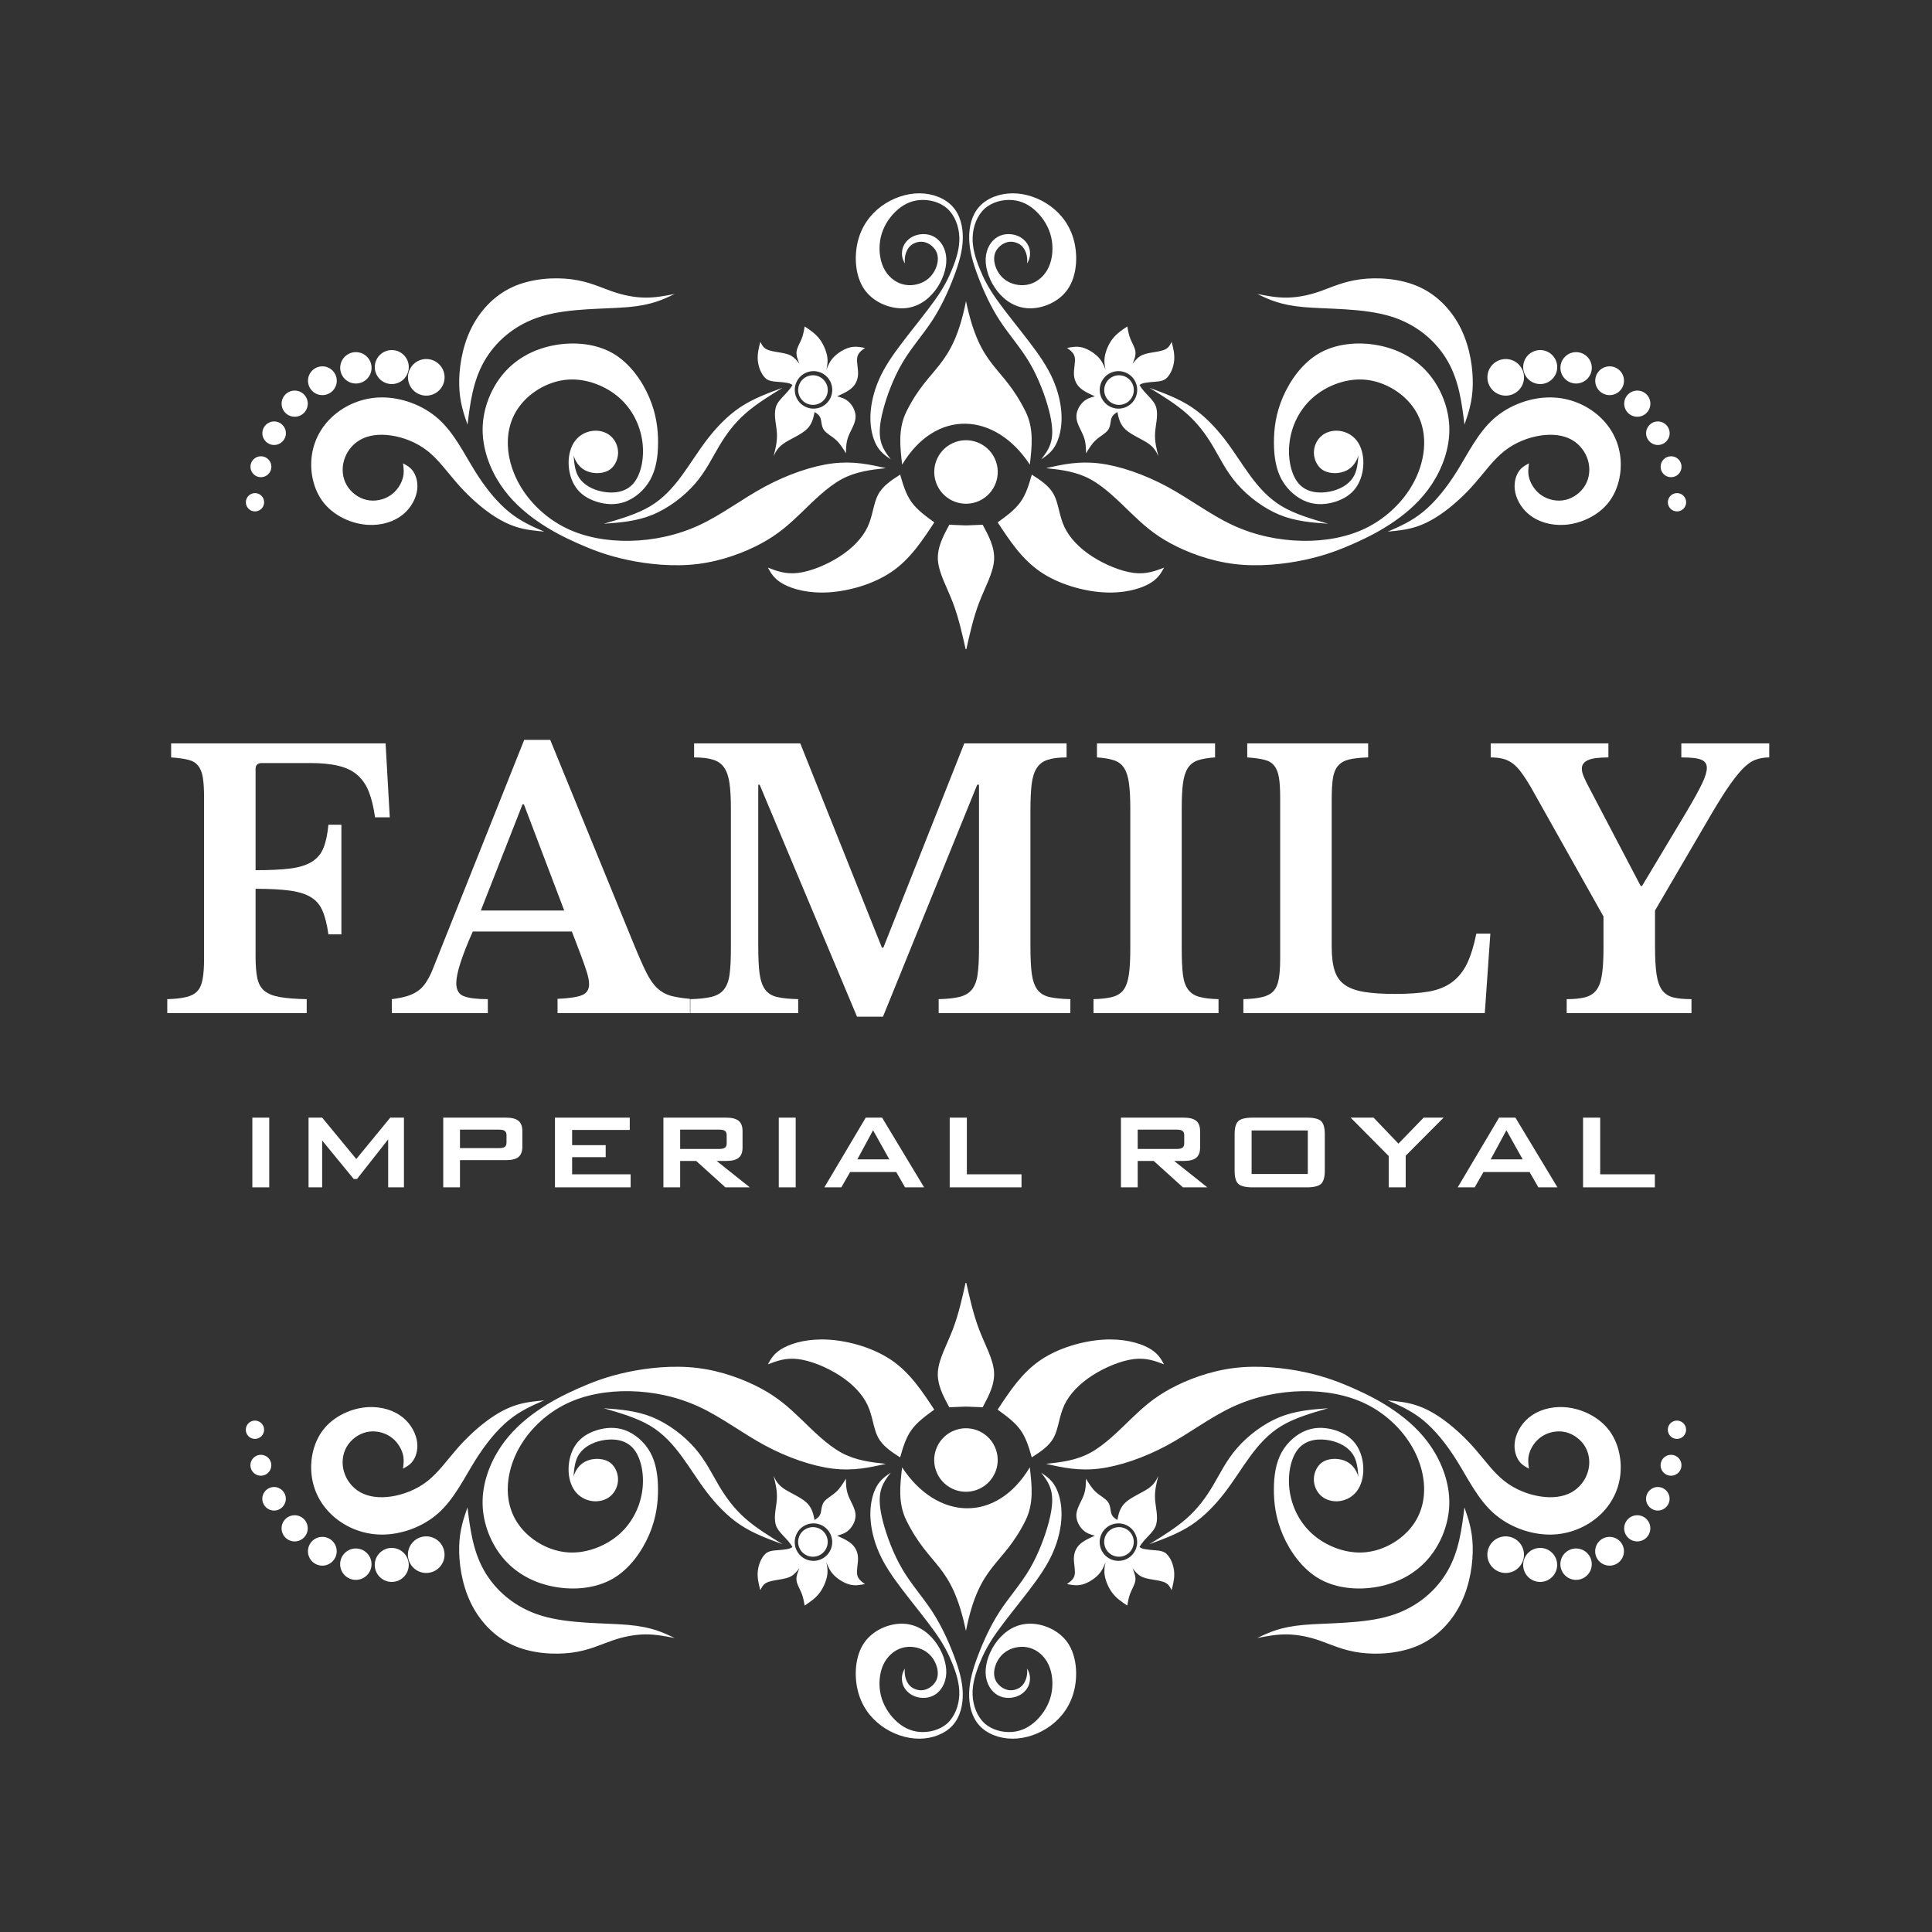 <svg xmlns="http://www.w3.org/2000/svg" xmlns:xlink="http://www.w3.org/1999/xlink" width="500" viewBox="0 0 375 375" height="500" preserveAspectRatio="xMidYMid meet"><rect x="0" y="0" width="375" height="375" fill="#333333" stroke="none"/><defs><g></g><clipPath id="3d175bd63b"><path d="M 47.633 37.5 L 327.383 37.5 L 327.383 126 L 47.633 126 Z M 47.633 37.5 " clip-rule="nonzero"></path></clipPath><clipPath id="405556fea7"><path d="M 47.609 249 L 327.359 249 L 327.359 337.5 L 47.609 337.5 Z M 47.609 249 " clip-rule="nonzero"></path></clipPath></defs><g clip-path="url(#3d175bd63b)"><path fill="#ffffff" d="M 221.18 74.715 C 222.094 76.395 223.996 77.508 224.422 79.09 C 224.848 80.672 224.293 82.441 224.199 84.047 C 224.105 85.652 224.469 87.09 224.836 88.531 C 224.441 87.703 224.047 86.871 222.848 86.055 C 221.645 85.234 219.637 84.426 218.508 83.41 C 217.383 82.398 217.133 81.184 216.883 79.969 C 216.414 80.273 215.941 80.574 215.73 81.191 C 215.523 81.805 215.578 82.73 215.086 83.438 C 214.598 84.148 213.559 84.641 212.754 85.367 C 211.949 86.086 211.375 87.039 210.801 87.988 C 210.785 86.922 210.766 85.859 210.332 84.711 C 209.895 83.562 209.043 82.332 208.938 81.129 C 208.828 79.926 209.473 78.754 210.191 78.059 C 210.91 77.363 211.711 77.145 212.508 76.922 C 211.418 76.43 210.328 75.941 209.59 75.234 C 208.852 74.531 208.469 73.617 208.449 72.535 C 208.426 71.453 208.77 70.207 208.605 69.348 C 208.441 68.488 207.773 68.012 207.105 67.535 C 208.062 67.348 209.023 67.164 210.105 67.453 C 211.191 67.746 212.402 68.512 213.168 69.312 C 213.938 70.113 214.27 70.949 214.598 71.789 C 214.43 70.984 214.258 70.184 214.453 69.121 C 214.641 68.059 215.195 66.734 215.98 65.73 C 216.766 64.727 217.789 64.043 218.809 63.363 C 218.957 64.195 219.102 65.031 219.438 65.844 C 219.77 66.656 220.289 67.445 220.383 68.238 C 220.48 69.027 220.156 69.82 219.832 70.613 C 220.301 70.023 220.77 69.434 221.418 69.062 C 222.066 68.691 222.891 68.539 223.785 68.395 C 224.684 68.246 225.645 68.105 226.262 67.766 C 226.879 67.43 227.148 66.887 227.414 66.352 C 227.719 67.527 228.023 68.699 227.906 69.969 C 227.793 71.234 227.258 72.598 226.449 73.383 C 225.637 74.176 224.18 74.051 223.258 74.176 C 222.332 74.301 221.801 74.297 221.18 74.715 Z M 216.258 78.426 C 217.758 78.945 219.395 78.156 219.914 76.656 C 220.438 75.16 219.645 73.52 218.145 73 C 216.645 72.48 215.008 73.273 214.488 74.77 C 213.969 76.27 214.762 77.906 216.258 78.426 Z M 158.742 78.426 C 157.242 78.945 155.605 78.156 155.086 76.656 C 154.562 75.16 155.355 73.52 156.855 73 C 158.352 72.48 159.988 73.273 160.512 74.77 C 161.031 76.27 160.238 77.906 158.742 78.426 Z M 269.371 103.188 C 271.664 102.195 273.957 101.203 276.23 99.34 C 278.504 97.48 280.754 94.75 282.844 91.387 C 284.93 88.027 286.848 84.035 289.902 81.309 C 292.953 78.582 297.137 77.121 300.902 77.137 C 304.668 77.152 308.02 78.648 310.398 80.793 C 312.777 82.938 314.188 85.73 314.516 88.773 C 314.848 91.812 314.102 95.098 312.254 97.48 C 310.41 99.859 307.465 101.332 304.68 101.758 C 301.895 102.188 299.27 101.566 297.414 100.328 C 295.555 99.09 294.465 97.234 294.113 95.598 C 293.766 93.957 294.148 92.539 294.711 91.633 C 295.277 90.727 296.023 90.332 296.77 89.938 C 296.645 90.887 296.516 91.836 296.855 92.949 C 297.199 94.066 298.012 95.348 299.27 96.18 C 300.527 97.012 302.234 97.395 303.824 97.035 C 305.414 96.68 306.887 95.582 307.707 94.156 C 308.531 92.73 308.699 90.98 308.227 89.355 C 307.75 87.727 306.633 86.223 305.031 85.336 C 303.43 84.453 301.348 84.184 299.023 84.539 C 296.699 84.887 294.125 85.859 292.004 87.535 C 289.879 89.211 288.203 91.59 286.34 93.73 C 284.48 95.871 282.43 97.77 280.477 99.219 C 278.523 100.672 276.668 101.672 274.832 102.262 C 272.996 102.848 271.184 103.02 269.371 103.188 Z M 105.629 103.188 C 103.336 102.195 101.039 101.203 98.77 99.34 C 96.496 97.48 94.242 94.75 92.156 91.387 C 90.07 88.027 88.148 84.035 85.098 81.309 C 82.047 78.582 77.863 77.121 74.098 77.137 C 70.332 77.152 66.98 78.648 64.602 80.793 C 62.223 82.938 60.812 85.73 60.48 88.773 C 60.152 91.812 60.898 95.098 62.746 97.48 C 64.59 99.859 67.535 101.332 70.32 101.758 C 73.105 102.188 75.73 101.566 77.586 100.328 C 79.441 99.09 80.531 97.234 80.883 95.598 C 81.238 93.957 80.852 92.539 80.285 91.633 C 79.723 90.727 78.973 90.332 78.227 89.938 C 78.355 90.887 78.48 91.836 78.141 92.949 C 77.801 94.066 76.988 95.348 75.73 96.18 C 74.473 97.012 72.762 97.395 71.172 97.035 C 69.582 96.68 68.109 95.582 67.289 94.156 C 66.469 92.73 66.297 90.98 66.773 89.355 C 67.246 87.727 68.367 86.223 69.969 85.336 C 71.57 84.453 73.648 84.184 75.977 84.539 C 78.301 84.887 80.871 85.859 82.996 87.535 C 85.117 89.211 86.793 91.59 88.656 93.73 C 90.52 95.871 92.566 97.77 94.52 99.219 C 96.473 100.672 98.332 101.672 100.164 102.262 C 102 102.848 103.812 103.02 105.629 103.188 Z M 284.254 82.414 C 283.734 78.223 283.207 74.027 281.059 70.211 C 278.91 66.395 275.129 62.961 269.797 61.367 C 264.461 59.77 257.566 60.016 253.016 59.605 C 248.465 59.195 246.258 58.129 244.051 57.059 C 245.906 57.426 247.762 57.785 249.773 57.766 C 251.785 57.742 253.949 57.34 256.176 56.562 C 258.398 55.793 260.684 54.652 264.051 54.211 C 267.418 53.773 271.867 54.039 275.504 55.707 C 279.145 57.371 281.973 60.434 283.676 64.023 C 285.375 67.613 285.953 71.73 285.859 74.883 C 285.77 78.039 285.012 80.227 284.254 82.414 Z M 90.742 82.414 C 91.266 78.223 91.789 74.027 93.938 70.211 C 96.09 66.395 99.867 62.961 105.203 61.367 C 110.535 59.77 117.43 60.016 121.98 59.605 C 126.531 59.195 128.738 58.129 130.949 57.059 C 129.094 57.426 127.234 57.785 125.227 57.766 C 123.215 57.742 121.047 57.34 118.82 56.562 C 116.598 55.793 114.316 54.652 110.949 54.211 C 107.582 53.773 103.133 54.039 99.492 55.707 C 95.855 57.371 93.027 60.434 91.324 64.023 C 89.621 67.613 89.047 71.73 89.137 74.883 C 89.227 78.039 89.984 80.227 90.742 82.414 Z M 203.039 90.863 C 206.188 90.16 209.336 89.457 213.32 89.938 C 217.309 90.418 222.133 92.082 226.527 94.449 C 230.922 96.816 234.891 99.891 239.219 101.906 C 243.547 103.926 248.23 104.887 252.727 104.973 C 257.227 105.055 261.535 104.266 265.176 102.477 C 268.812 100.68 271.777 97.887 273.711 94.82 C 275.641 91.75 276.539 88.41 276.422 85.395 C 276.305 82.383 275.172 79.695 273.02 77.539 C 270.859 75.383 267.684 73.762 264.289 73.66 C 260.895 73.559 257.289 74.977 254.738 77.254 C 252.188 79.535 250.695 82.668 250.301 85.848 C 249.906 89.031 250.609 92.254 252.156 93.949 C 253.703 95.645 256.094 95.816 258.09 95.422 C 260.086 95.027 261.684 94.066 262.551 92.797 C 263.414 91.527 263.543 89.949 263.668 88.367 C 263.355 89.523 262.59 90.688 261.426 91.293 C 260.07 91.996 258.238 92.012 256.992 91.371 C 255.797 90.758 255.09 89.371 255.031 88.031 C 254.973 86.691 255.559 85.402 256.512 84.598 C 257.461 83.789 258.773 83.473 260.047 83.641 C 261.324 83.812 262.562 84.473 263.395 85.59 C 264.227 86.703 264.652 88.273 264.629 89.922 C 264.609 91.566 264.141 93.297 263.223 94.609 C 262.305 95.922 260.938 96.816 259.262 97.363 C 257.59 97.906 255.602 98.102 253.684 97.406 C 251.762 96.711 249.906 95.133 248.785 93.117 C 247.664 91.098 247.281 88.645 247.27 85.945 C 247.262 83.246 247.621 80.301 248.992 77.109 C 250.363 73.918 252.742 70.484 256.039 68.578 C 259.336 66.676 263.555 66.301 267.371 67 C 271.191 67.699 274.621 69.469 277.133 72.34 C 279.645 75.211 281.246 79.18 281.316 83.109 C 281.395 87.035 279.941 90.918 277.91 94 C 275.879 97.086 273.266 99.371 270.695 101.156 C 268.129 102.945 265.613 104.234 262.875 105.457 C 260.137 106.68 257.184 107.828 253.219 108.676 C 249.254 109.516 244.281 110.051 239.578 109.473 C 234.871 108.898 230.43 107.211 227.188 105.453 C 223.945 103.691 221.895 101.855 219.527 99.574 C 217.156 97.289 214.469 94.559 211.668 93.031 C 208.867 91.508 205.953 91.184 203.039 90.863 Z M 171.957 90.863 C 168.809 90.16 165.66 89.457 161.676 89.938 C 157.691 90.418 152.871 92.082 148.473 94.449 C 144.074 96.816 140.105 99.891 135.781 101.906 C 131.453 103.926 126.77 104.887 122.273 104.973 C 117.773 105.055 113.461 104.266 109.824 102.477 C 106.188 100.68 103.219 97.887 101.289 94.82 C 99.355 91.75 98.461 88.41 98.578 85.395 C 98.695 82.383 99.824 79.695 101.98 77.539 C 104.137 75.383 107.316 73.762 110.711 73.66 C 114.102 73.559 117.711 74.977 120.262 77.254 C 122.809 79.535 124.305 82.668 124.699 85.848 C 125.094 89.031 124.391 92.254 122.84 93.949 C 121.293 95.645 118.906 95.816 116.91 95.422 C 114.914 95.027 113.312 94.066 112.449 92.797 C 111.586 91.527 111.457 89.949 111.328 88.367 C 111.645 89.523 112.406 90.688 113.574 91.293 C 114.93 91.996 116.758 92.012 118.008 91.371 C 119.203 90.758 119.906 89.371 119.969 88.031 C 120.023 86.691 119.438 85.402 118.488 84.598 C 117.539 83.789 116.227 83.473 114.949 83.641 C 113.676 83.812 112.438 84.473 111.605 85.59 C 110.773 86.703 110.348 88.273 110.367 89.922 C 110.391 91.566 110.859 93.297 111.777 94.609 C 112.695 95.922 114.059 96.816 115.734 97.363 C 117.41 97.906 119.395 98.102 121.316 97.406 C 123.238 96.711 125.094 95.133 126.215 93.117 C 127.332 91.098 127.719 88.645 127.73 85.945 C 127.742 83.246 127.375 80.301 126.004 77.109 C 124.637 73.918 122.254 70.484 118.957 68.578 C 115.66 66.676 111.445 66.301 107.625 67 C 103.805 67.699 100.379 69.469 97.867 72.34 C 95.355 75.211 93.754 79.18 93.68 83.109 C 93.605 87.035 95.055 90.918 97.086 94 C 99.121 97.086 101.734 99.371 104.301 101.156 C 106.867 102.945 109.387 104.234 112.121 105.457 C 114.859 106.68 117.816 107.828 121.781 108.676 C 125.742 109.516 130.715 110.051 135.422 109.473 C 140.129 108.898 144.566 107.211 147.809 105.453 C 151.055 103.691 153.102 101.855 155.473 99.574 C 157.84 97.289 160.531 94.559 163.332 93.031 C 166.133 91.508 169.047 91.184 171.957 90.863 Z M 202.102 89.16 C 202.895 88.117 203.688 87.074 204.039 85.637 C 204.391 84.195 204.301 82.355 203.609 79.668 C 202.914 76.977 201.617 73.438 199.859 70.445 C 198.102 67.457 195.879 65.012 194.082 62.262 C 192.285 59.516 190.906 56.465 189.883 53.766 C 188.855 51.066 188.176 48.719 188.117 46.379 C 188.059 44.043 188.617 41.715 190.102 40.09 C 191.578 38.465 193.98 37.535 196.52 37.523 C 199.059 37.512 201.738 38.422 203.922 40.031 C 206.109 41.641 207.805 43.953 208.516 46.949 C 209.23 49.945 208.965 53.629 207.266 56.113 C 205.57 58.602 202.445 59.891 199.82 59.844 C 197.195 59.797 195.07 58.41 193.582 56.516 C 192.098 54.621 191.246 52.227 191.316 50.242 C 191.387 48.258 192.379 46.688 193.684 45.957 C 194.992 45.227 196.609 45.328 197.777 45.891 C 198.945 46.457 199.66 47.484 199.848 48.434 C 200.031 49.383 199.914 50.258 199.348 51.133 C 199.539 49.852 199.09 48.188 197.957 47.449 C 197.324 47.035 196.414 46.777 195.504 47.008 C 194.594 47.238 193.68 47.957 193.254 48.859 C 192.828 49.762 192.895 50.852 193.297 51.91 C 193.703 52.965 194.449 53.988 195.621 54.645 C 196.793 55.297 198.391 55.582 199.883 55.148 C 201.375 54.719 202.766 53.562 203.543 51.875 C 204.32 50.191 204.492 47.973 204.031 46.012 C 203.574 44.047 202.484 42.34 201.18 41.074 C 199.875 39.812 198.352 38.996 196.527 38.836 C 194.707 38.676 192.582 39.18 191.121 40.496 C 189.664 41.816 188.863 43.953 188.789 46.043 C 188.715 48.133 189.363 50.18 190.125 52.078 C 190.883 53.973 191.754 55.723 193.453 58.129 C 195.148 60.535 197.668 63.598 199.707 66.266 C 201.746 68.934 203.297 71.199 204.363 73.617 C 205.43 76.035 206.012 78.602 206.051 80.875 C 206.094 83.152 205.59 85.133 204.844 86.469 C 204.094 87.801 203.098 88.48 202.102 89.16 Z M 172.898 89.16 C 172.105 88.117 171.309 87.074 170.961 85.637 C 170.605 84.195 170.695 82.355 171.391 79.668 C 172.082 76.977 173.379 73.438 175.141 70.445 C 176.898 67.457 179.117 65.012 180.918 62.262 C 182.715 59.516 184.094 56.465 185.121 53.766 C 186.145 51.066 186.824 48.719 186.879 46.379 C 186.941 44.043 186.379 41.715 184.898 40.09 C 183.418 38.465 181.02 37.535 178.477 37.523 C 175.941 37.512 173.262 38.422 171.074 40.031 C 168.891 41.641 167.195 43.953 166.48 46.949 C 165.766 49.945 166.035 53.629 167.73 56.113 C 169.426 58.602 172.555 59.891 175.18 59.844 C 177.805 59.797 179.93 58.41 181.418 56.516 C 182.902 54.621 183.754 52.227 183.68 50.242 C 183.613 48.258 182.621 46.688 181.312 45.957 C 180.008 45.227 178.387 45.328 177.223 45.891 C 176.055 46.457 175.34 47.484 175.152 48.434 C 174.969 49.383 175.082 50.258 175.652 51.133 C 175.457 49.852 175.91 48.188 177.043 47.449 C 177.676 47.035 178.582 46.777 179.496 47.008 C 180.406 47.238 181.32 47.957 181.746 48.859 C 182.172 49.762 182.105 50.852 181.703 51.91 C 181.297 52.965 180.547 53.988 179.375 54.645 C 178.203 55.297 176.605 55.582 175.117 55.148 C 173.621 54.719 172.234 53.562 171.457 51.875 C 170.68 50.191 170.508 47.973 170.965 46.012 C 171.422 44.047 172.512 42.34 173.82 41.074 C 175.125 39.812 176.645 38.996 178.469 38.836 C 180.293 38.676 182.418 39.18 183.875 40.496 C 185.336 41.816 186.133 43.953 186.207 46.043 C 186.285 48.133 185.637 50.18 184.875 52.078 C 184.117 53.973 183.246 55.723 181.547 58.129 C 179.852 60.535 177.328 63.598 175.293 66.266 C 173.254 68.934 171.703 71.199 170.637 73.617 C 169.566 76.035 168.984 78.602 168.945 80.875 C 168.906 83.152 169.406 85.133 170.156 86.469 C 170.906 87.801 171.902 88.48 172.898 89.16 Z M 187.5 126.312 C 186.781 123.094 186.066 119.875 184.93 116.914 C 183.793 113.949 182.234 111.238 182.051 108.77 C 181.871 106.305 183.062 104.078 184.254 101.852 C 185.336 101.898 186.418 101.941 187.5 101.984 C 188.578 101.941 189.664 101.898 190.742 101.852 C 191.938 104.078 193.129 106.305 192.945 108.77 C 192.766 111.238 191.207 113.949 190.066 116.914 C 188.93 119.875 188.215 123.094 187.5 126.312 Z M 200.273 92.121 C 199.73 94.008 199.188 95.891 198.082 97.434 C 196.98 98.977 195.312 100.184 193.648 101.391 C 195.984 104.941 198.324 108.496 201.871 110.941 C 205.418 113.383 210.176 114.719 214.082 114.969 C 217.988 115.219 221.039 114.387 222.875 113.406 C 224.711 112.426 225.328 111.301 225.945 110.18 C 224.219 110.84 222.492 111.5 220.074 111.203 C 217.656 110.906 214.551 109.652 212.039 108.035 C 209.527 106.414 207.605 104.43 206.594 102.266 C 205.582 100.098 205.473 97.75 204.57 96.031 C 203.668 94.309 201.973 93.215 200.273 92.121 Z M 174.723 92.121 C 175.266 94.008 175.812 95.891 176.914 97.434 C 178.02 98.977 179.684 100.184 181.352 101.391 C 179.012 104.941 176.676 108.496 173.129 110.941 C 169.582 113.383 164.82 114.719 160.914 114.969 C 157.008 115.219 153.957 114.387 152.121 113.406 C 150.289 112.426 149.668 111.301 149.051 110.18 C 150.777 110.84 152.508 111.5 154.926 111.203 C 157.34 110.906 160.445 109.652 162.957 108.035 C 165.473 106.414 167.391 104.43 168.406 102.266 C 169.422 100.098 169.523 97.75 170.43 96.031 C 171.328 94.309 173.027 93.215 174.723 92.121 Z M 175.941 79.879 C 174.297 83.184 174.699 86.688 175.105 90.184 C 181.633 79.297 193.133 79.895 199.891 90.184 C 200.297 86.688 200.703 83.184 199.062 79.879 C 194.418 70.535 190.316 71.809 187.5 58.449 C 184.871 71.688 180.43 70.836 175.941 79.879 Z M 223.098 75.27 C 225.938 76.309 228.773 77.352 231.27 79.008 C 233.77 80.664 235.922 82.938 237.727 85.277 C 239.531 87.621 240.98 90.031 242.652 92.305 C 244.32 94.578 246.211 96.711 248.77 98.246 C 251.332 99.785 254.566 100.723 257.797 101.66 C 254.629 101.43 251.461 101.191 248.359 99.922 C 245.262 98.652 242.23 96.348 240.117 93.922 C 238.004 91.492 236.809 88.941 235.43 86.613 C 234.047 84.285 232.477 82.18 230.391 80.324 C 228.305 78.469 225.699 76.867 223.098 75.27 Z M 151.902 75.27 C 149.062 76.309 146.223 77.352 143.727 79.008 C 141.23 80.664 139.074 82.938 137.27 85.277 C 135.469 87.621 134.02 90.031 132.348 92.305 C 130.676 94.578 128.789 96.711 126.227 98.246 C 123.668 99.785 120.434 100.723 117.199 101.66 C 120.371 101.43 123.539 101.191 126.637 99.922 C 129.738 98.652 132.77 96.348 134.879 93.922 C 136.992 91.492 138.188 88.941 139.57 86.613 C 140.953 84.285 142.52 82.18 144.609 80.324 C 146.695 78.469 149.297 76.867 151.902 75.27 Z M 325.504 99.266 C 324.523 99.266 323.727 98.469 323.727 97.488 C 323.727 96.508 324.523 95.711 325.504 95.711 C 326.488 95.711 327.281 96.508 327.281 97.488 C 327.281 98.469 326.488 99.266 325.504 99.266 Z M 49.492 99.266 C 50.477 99.266 51.27 98.469 51.27 97.488 C 51.27 96.508 50.477 95.711 49.492 95.711 C 48.516 95.711 47.719 96.508 47.719 97.488 C 47.719 98.469 48.516 99.266 49.492 99.266 Z M 298.953 74.547 C 297.129 74.547 295.652 73.07 295.652 71.25 C 295.652 69.426 297.129 67.949 298.953 67.949 C 300.777 67.949 302.254 69.426 302.254 71.25 C 302.254 73.07 300.777 74.547 298.953 74.547 Z M 305.922 74.441 C 304.242 74.441 302.879 73.074 302.879 71.391 C 302.879 69.711 304.242 68.348 305.922 68.348 C 307.605 68.348 308.969 69.711 308.969 71.391 C 308.969 73.074 307.605 74.441 305.922 74.441 Z M 312.422 76.695 C 310.883 76.695 309.633 75.441 309.633 73.902 C 309.633 72.359 310.883 71.109 312.422 71.109 C 313.965 71.109 315.215 72.359 315.215 73.902 C 315.215 75.441 313.965 76.695 312.422 76.695 Z M 317.797 80.891 C 316.395 80.891 315.258 79.754 315.258 78.352 C 315.258 76.949 316.395 75.812 317.797 75.812 C 319.203 75.812 320.336 76.949 320.336 78.352 C 320.336 79.754 319.203 80.891 317.797 80.891 Z M 321.789 86.371 C 320.531 86.371 319.508 85.348 319.508 84.086 C 319.508 82.824 320.531 81.801 321.789 81.801 C 323.055 81.801 324.078 82.824 324.078 84.086 C 324.078 85.348 323.055 86.371 321.789 86.371 Z M 324.355 92.625 C 323.23 92.625 322.324 91.715 322.324 90.594 C 322.324 89.469 323.23 88.562 324.355 88.562 C 325.477 88.562 326.383 89.469 326.383 90.594 C 326.383 91.715 325.477 92.625 324.355 92.625 Z M 76.047 74.547 C 77.867 74.547 79.344 73.07 79.344 71.25 C 79.344 69.426 77.867 67.949 76.047 67.949 C 74.223 67.949 72.746 69.426 72.746 71.25 C 72.746 73.07 74.223 74.547 76.047 74.547 Z M 69.074 74.441 C 70.758 74.441 72.121 73.074 72.121 71.391 C 72.121 69.711 70.758 68.348 69.074 68.348 C 67.395 68.348 66.031 69.711 66.031 71.391 C 66.031 73.074 67.395 74.441 69.074 74.441 Z M 62.574 76.695 C 64.117 76.695 65.367 75.441 65.367 73.902 C 65.367 72.359 64.117 71.109 62.574 71.109 C 61.031 71.109 59.781 72.359 59.781 73.902 C 59.781 75.441 61.031 76.695 62.574 76.695 Z M 57.203 80.891 C 58.602 80.891 59.738 79.754 59.738 78.352 C 59.738 76.949 58.602 75.812 57.203 75.812 C 55.801 75.812 54.66 76.949 54.66 78.352 C 54.66 79.754 55.801 80.891 57.203 80.891 Z M 53.207 86.371 C 54.469 86.371 55.492 85.348 55.492 84.086 C 55.492 82.824 54.469 81.801 53.207 81.801 C 51.945 81.801 50.922 82.824 50.922 84.086 C 50.922 85.348 51.945 86.371 53.207 86.371 Z M 50.645 92.625 C 51.766 92.625 52.676 91.715 52.676 90.594 C 52.676 89.469 51.766 88.562 50.645 88.562 C 49.523 88.562 48.613 89.469 48.613 90.594 C 48.613 91.715 49.523 92.625 50.645 92.625 Z M 292.258 76.793 C 290.297 76.793 288.703 75.203 288.703 73.238 C 288.703 71.277 290.297 69.688 292.258 69.688 C 294.223 69.688 295.812 71.277 295.812 73.238 C 295.812 75.203 294.223 76.793 292.258 76.793 Z M 82.738 76.793 C 84.703 76.793 86.293 75.203 86.293 73.238 C 86.293 71.277 84.703 69.688 82.738 69.688 C 80.777 69.688 79.188 71.277 79.188 73.238 C 79.188 75.203 80.777 76.793 82.738 76.793 Z M 189.523 97.434 C 186.309 98.551 182.793 96.852 181.676 93.633 C 180.559 90.418 182.262 86.906 185.477 85.789 C 188.691 84.672 192.203 86.371 193.32 89.586 C 194.438 92.805 192.738 96.316 189.523 97.434 Z M 153.816 74.715 C 152.906 76.395 151 77.508 150.574 79.09 C 150.148 80.672 150.703 82.441 150.797 84.047 C 150.891 85.652 150.527 87.09 150.16 88.531 C 150.559 87.703 150.953 86.871 152.152 86.055 C 153.352 85.234 155.359 84.426 156.488 83.41 C 157.617 82.398 157.863 81.184 158.117 79.969 C 158.586 80.273 159.059 80.574 159.266 81.191 C 159.477 81.805 159.422 82.73 159.91 83.438 C 160.402 84.148 161.438 84.641 162.242 85.367 C 163.051 86.086 163.625 87.039 164.199 87.988 C 164.215 86.922 164.23 85.859 164.668 84.711 C 165.102 83.562 165.957 82.332 166.062 81.129 C 166.168 79.926 165.527 78.754 164.809 78.059 C 164.086 77.363 163.289 77.145 162.488 76.922 C 163.578 76.43 164.672 75.941 165.41 75.234 C 166.145 74.531 166.527 73.617 166.551 72.535 C 166.57 71.453 166.23 70.207 166.395 69.348 C 166.555 68.488 167.227 68.012 167.895 67.535 C 166.934 67.348 165.977 67.164 164.891 67.453 C 163.809 67.746 162.598 68.512 161.828 69.312 C 161.059 70.113 160.73 70.949 160.398 71.789 C 160.566 70.984 160.738 70.184 160.547 69.121 C 160.355 68.059 159.805 66.734 159.02 65.73 C 158.23 64.727 157.211 64.043 156.188 63.363 C 156.043 64.195 155.895 65.031 155.562 65.844 C 155.227 66.656 154.711 67.445 154.613 68.238 C 154.516 69.027 154.844 69.82 155.168 70.613 C 154.699 70.023 154.23 69.434 153.582 69.062 C 152.934 68.691 152.109 68.539 151.215 68.395 C 150.316 68.246 149.352 68.105 148.738 67.766 C 148.121 67.43 147.852 66.887 147.582 66.352 C 147.277 67.527 146.977 68.699 147.09 69.969 C 147.207 71.234 147.738 72.598 148.551 73.383 C 149.363 74.176 150.82 74.051 151.742 74.176 C 152.668 74.301 153.195 74.297 153.816 74.715 Z M 159.102 79.113 C 157.203 79.773 155.129 78.77 154.469 76.871 C 153.809 74.973 154.812 72.898 156.711 72.238 C 158.609 71.578 160.68 72.582 161.34 74.48 C 162 76.379 160.996 78.453 159.102 79.113 Z M 215.902 79.113 C 217.797 79.773 219.871 78.77 220.531 76.871 C 221.191 74.973 220.188 72.898 218.289 72.238 C 216.391 71.578 214.316 72.582 213.656 74.48 C 213 76.379 214.004 78.453 215.902 79.113 " fill-opacity="1" fill-rule="evenodd"></path></g><g fill="#ffffff" fill-opacity="1"><g transform="translate(30.092, 196.654)"><g><path d="M 19.516 -10.953 C 19.516 -9.223 19.629 -7.828 19.859 -6.766 C 20.086 -5.703 20.551 -4.883 21.25 -4.312 C 21.945 -3.75 22.941 -3.352 24.234 -3.125 C 25.535 -2.895 27.27 -2.758 29.438 -2.719 L 29.438 0 L 2.375 0 L 2.375 -2.719 C 3.875 -2.758 5.098 -2.895 6.047 -3.125 C 7.004 -3.352 7.727 -3.738 8.219 -4.281 C 8.719 -4.82 9.055 -5.594 9.234 -6.594 C 9.422 -7.594 9.516 -8.883 9.516 -10.469 L 9.516 -41.891 C 9.516 -43.473 9.438 -44.75 9.281 -45.719 C 9.125 -46.695 8.816 -47.469 8.359 -48.031 C 7.91 -48.602 7.266 -48.988 6.422 -49.188 C 5.586 -49.395 4.488 -49.547 3.125 -49.641 L 3.125 -52.359 L 44.75 -52.359 L 45.562 -38.016 L 42.703 -38.016 C 42.43 -39.961 42.035 -41.602 41.516 -42.938 C 40.992 -44.281 40.254 -45.367 39.297 -46.203 C 38.348 -47.047 37.125 -47.645 35.625 -48 C 34.133 -48.363 32.301 -48.547 30.125 -48.547 L 20.734 -48.547 C 19.922 -48.547 19.516 -48.16 19.516 -47.391 L 19.516 -27.75 C 22.273 -27.75 24.531 -27.859 26.281 -28.078 C 28.031 -28.305 29.426 -28.75 30.469 -29.406 C 31.508 -30.062 32.254 -30.957 32.703 -32.094 C 33.16 -33.227 33.477 -34.723 33.656 -36.578 L 36.172 -36.578 L 36.172 -15.297 L 33.656 -15.297 C 33.383 -17.203 33 -18.734 32.5 -19.891 C 32 -21.047 31.238 -21.926 30.219 -22.531 C 29.207 -23.145 27.836 -23.566 26.109 -23.797 C 24.391 -24.023 22.191 -24.141 19.516 -24.141 Z M 19.516 -10.953 "></path></g></g></g><g fill="#ffffff" fill-opacity="1"><g transform="translate(76.938, 196.654)"><g><path d="M 34.062 -15.844 L 14.828 -15.844 C 12.691 -11.039 11.625 -7.707 11.625 -5.844 C 11.625 -4.488 12.133 -3.629 13.156 -3.266 C 14.176 -2.898 15.707 -2.719 17.75 -2.719 L 17.75 0 L -0.891 0 L -0.891 -2.719 C 0.203 -2.852 1.145 -3.035 1.938 -3.266 C 2.727 -3.492 3.43 -3.812 4.047 -4.219 C 4.66 -4.625 5.191 -5.156 5.641 -5.812 C 6.098 -6.469 6.531 -7.273 6.938 -8.234 L 24.812 -53.047 L 29.859 -53.047 L 46.109 -13.328 C 47.055 -11.016 47.859 -9.203 48.516 -7.891 C 49.172 -6.578 49.875 -5.566 50.625 -4.859 C 51.375 -4.16 52.234 -3.672 53.203 -3.391 C 54.18 -3.117 55.441 -2.914 56.984 -2.781 L 56.984 0 L 31.281 0 L 31.281 -2.781 C 33.457 -2.875 35.02 -3.102 35.969 -3.469 C 36.926 -3.832 37.406 -4.555 37.406 -5.641 C 37.406 -6.273 37.242 -7.094 36.922 -8.094 C 36.609 -9.094 36.176 -10.316 35.625 -11.766 Z M 16.391 -19.922 L 32.578 -19.922 L 24.75 -40.531 L 24.484 -40.531 Z M 16.391 -19.922 "></path></g></g></g><g fill="#ffffff" fill-opacity="1"><g transform="translate(131.944, 196.654)"><g><path d="M 39.516 -12.719 L 55.219 -52.359 L 75.078 -52.359 L 75.078 -49.641 C 73.578 -49.641 72.363 -49.488 71.438 -49.188 C 70.508 -48.895 69.797 -48.363 69.297 -47.594 C 68.797 -46.82 68.461 -45.77 68.297 -44.438 C 68.141 -43.102 68.062 -41.414 68.062 -39.375 L 68.062 -12.984 C 68.062 -10.723 68.148 -8.93 68.328 -7.609 C 68.516 -6.297 68.879 -5.273 69.422 -4.547 C 69.973 -3.828 70.754 -3.352 71.766 -3.125 C 72.785 -2.895 74.133 -2.758 75.812 -2.719 L 75.812 0 L 50.25 0 L 50.25 -2.719 C 51.926 -2.758 53.273 -2.906 54.297 -3.156 C 55.316 -3.406 56.109 -3.867 56.672 -4.547 C 57.242 -5.234 57.617 -6.195 57.797 -7.438 C 57.984 -8.688 58.078 -10.379 58.078 -12.516 L 58.078 -44.344 L 57.734 -44.344 L 39.438 0.688 L 34.406 0.688 L 15.5 -44.344 L 15.234 -44.344 L 15.234 -12.984 C 15.234 -10.723 15.32 -8.93 15.5 -7.609 C 15.688 -6.297 16.051 -5.273 16.594 -4.547 C 17.133 -3.828 17.914 -3.352 18.938 -3.125 C 19.957 -2.895 21.305 -2.758 22.984 -2.719 L 22.984 0 L 2.047 0 L 2.047 -2.719 C 3.723 -2.758 5.082 -2.906 6.125 -3.156 C 7.164 -3.406 7.969 -3.867 8.531 -4.547 C 9.102 -5.234 9.477 -6.195 9.656 -7.438 C 9.832 -8.688 9.922 -10.379 9.922 -12.516 L 9.922 -39.844 C 9.922 -41.75 9.832 -43.336 9.656 -44.609 C 9.477 -45.879 9.141 -46.883 8.641 -47.625 C 8.141 -48.375 7.422 -48.895 6.484 -49.188 C 5.555 -49.488 4.32 -49.641 2.781 -49.641 L 2.781 -52.359 L 23.391 -52.359 L 39.234 -12.719 Z M 39.516 -12.719 "></path></g></g></g><g fill="#ffffff" fill-opacity="1"><g transform="translate(209.795, 196.654)"><g><path d="M 26.719 0 L 2.453 0 L 2.453 -2.719 C 3.992 -2.758 5.227 -2.906 6.156 -3.156 C 7.082 -3.406 7.797 -3.867 8.297 -4.547 C 8.797 -5.234 9.133 -6.195 9.312 -7.438 C 9.5 -8.688 9.594 -10.379 9.594 -12.516 L 9.594 -39.844 C 9.594 -41.75 9.508 -43.32 9.344 -44.562 C 9.188 -45.812 8.879 -46.801 8.422 -47.531 C 7.973 -48.258 7.328 -48.77 6.484 -49.062 C 5.648 -49.352 4.531 -49.547 3.125 -49.641 L 3.125 -52.359 L 26.047 -52.359 L 26.047 -49.641 C 24.641 -49.547 23.516 -49.352 22.672 -49.062 C 21.836 -48.77 21.191 -48.258 20.734 -47.531 C 20.285 -46.801 19.977 -45.812 19.812 -44.562 C 19.656 -43.32 19.578 -41.75 19.578 -39.844 L 19.578 -12.516 C 19.578 -10.379 19.656 -8.688 19.812 -7.438 C 19.977 -6.195 20.32 -5.234 20.844 -4.547 C 21.363 -3.867 22.086 -3.406 23.016 -3.156 C 23.941 -2.906 25.176 -2.758 26.719 -2.719 Z M 26.719 0 "></path></g></g></g><g fill="#ffffff" fill-opacity="1"><g transform="translate(238.964, 196.654)"><g><path d="M 49.234 0 L 2.375 0 L 2.375 -2.719 C 3.875 -2.758 5.098 -2.895 6.047 -3.125 C 7.004 -3.352 7.727 -3.738 8.219 -4.281 C 8.719 -4.82 9.055 -5.594 9.234 -6.594 C 9.422 -7.594 9.516 -8.883 9.516 -10.469 L 9.516 -41.891 C 9.516 -43.473 9.438 -44.75 9.281 -45.719 C 9.125 -46.695 8.816 -47.469 8.359 -48.031 C 7.91 -48.602 7.266 -48.988 6.422 -49.188 C 5.586 -49.395 4.488 -49.547 3.125 -49.641 L 3.125 -52.359 L 26.594 -52.359 L 26.594 -49.641 C 25.051 -49.598 23.812 -49.461 22.875 -49.234 C 21.945 -49.004 21.234 -48.594 20.734 -48 C 20.234 -47.414 19.906 -46.602 19.75 -45.562 C 19.594 -44.52 19.516 -43.133 19.516 -41.406 L 19.516 -12.922 C 19.516 -11.016 19.707 -9.457 20.094 -8.25 C 20.477 -7.051 21.145 -6.125 22.094 -5.469 C 23.051 -4.812 24.32 -4.359 25.906 -4.109 C 27.488 -3.859 29.461 -3.734 31.828 -3.734 C 34.453 -3.734 36.648 -3.891 38.422 -4.203 C 40.191 -4.523 41.676 -5.129 42.875 -6.016 C 44.07 -6.898 45.035 -8.086 45.766 -9.578 C 46.492 -11.078 47.102 -13.031 47.594 -15.438 L 50.312 -15.438 Z M 49.234 0 "></path></g></g></g><g fill="#ffffff" fill-opacity="1"><g transform="translate(290.298, 196.654)"><g><path d="M 6.875 -43.797 C 6.188 -44.973 5.555 -45.945 4.984 -46.719 C 4.422 -47.488 3.844 -48.086 3.25 -48.516 C 2.664 -48.941 2.035 -49.234 1.359 -49.391 C 0.68 -49.555 -0.086 -49.641 -0.953 -49.641 L -0.953 -52.359 L 21.891 -52.359 L 21.891 -49.641 C 19.992 -49.641 18.66 -49.457 17.891 -49.094 C 17.117 -48.727 16.734 -48.188 16.734 -47.469 C 16.734 -47.008 16.867 -46.461 17.141 -45.828 C 17.41 -45.191 17.836 -44.332 18.422 -43.25 L 28.156 -24.688 L 28.422 -24.688 L 36.984 -38.969 C 38.484 -41.5 39.523 -43.391 40.109 -44.641 C 40.703 -45.891 41 -46.875 41 -47.594 C 41 -48.363 40.645 -48.895 39.938 -49.188 C 39.238 -49.488 37.941 -49.641 36.047 -49.641 L 36.047 -52.359 L 53.109 -52.359 L 53.109 -49.641 C 52.109 -49.641 51.195 -49.477 50.375 -49.156 C 49.562 -48.844 48.711 -48.223 47.828 -47.297 C 46.953 -46.367 45.957 -45.078 44.844 -43.422 C 43.738 -41.766 42.414 -39.598 40.875 -36.922 L 30.938 -19.922 L 30.938 -12.984 C 30.938 -10.723 31.035 -8.91 31.234 -7.547 C 31.441 -6.191 31.805 -5.16 32.328 -4.453 C 32.848 -3.754 33.562 -3.289 34.469 -3.062 C 35.383 -2.832 36.566 -2.719 38.016 -2.719 L 38.016 0 L 13.797 0 L 13.797 -2.719 C 15.203 -2.719 16.367 -2.832 17.297 -3.062 C 18.234 -3.289 18.973 -3.742 19.516 -4.422 C 20.055 -5.098 20.426 -6.082 20.625 -7.375 C 20.832 -8.664 20.938 -10.379 20.938 -12.516 L 20.938 -18.766 Z M 6.875 -43.797 "></path></g></g></g><g fill="#ffffff" fill-opacity="1"><g transform="translate(45.964, 230.463)"><g><path d="M 3.016 0 L 3.016 -13.531 L 6.297 -13.531 L 6.297 0 Z M 3.016 0 "></path></g></g></g><g fill="#ffffff" fill-opacity="1"><g transform="translate(56.874, 230.463)"><g><path d="M 3.016 0 L 3.016 -13.531 L 5.656 -13.531 L 12.281 -5.5 L 18.875 -13.531 L 21.531 -13.531 L 21.531 0 L 18.469 0 L 18.469 -9.312 L 12.422 -1.625 L 11.781 -1.625 L 5.656 -9.094 L 5.656 0 Z M 3.016 0 "></path></g></g></g><g fill="#ffffff" fill-opacity="1"><g transform="translate(83.015, 230.463)"><g><path d="M 3.016 0 L 3.016 -13.531 L 15.203 -13.531 C 16.328 -13.531 17.133 -13.32 17.625 -12.906 C 18.125 -12.5 18.375 -11.832 18.375 -10.906 L 18.375 -7.906 C 18.375 -6.977 18.125 -6.305 17.625 -5.891 C 17.125 -5.484 16.316 -5.281 15.203 -5.281 L 6.266 -5.281 L 6.266 0 Z M 13.797 -11.203 L 6.266 -11.203 L 6.266 -7.609 L 13.797 -7.609 C 14.367 -7.609 14.758 -7.691 14.969 -7.859 C 15.188 -8.023 15.297 -8.305 15.297 -8.703 L 15.297 -10.109 C 15.297 -10.504 15.188 -10.785 14.969 -10.953 C 14.758 -11.117 14.367 -11.203 13.797 -11.203 Z M 13.797 -11.203 "></path></g></g></g><g fill="#ffffff" fill-opacity="1"><g transform="translate(104.704, 230.463)"><g><path d="M 3.016 0 L 3.016 -13.531 L 17.531 -13.531 L 17.531 -11.141 L 6.344 -11.141 L 6.344 -8.188 L 12.859 -8.188 L 12.859 -5.859 L 6.344 -5.859 L 6.344 -2.531 L 17.703 -2.531 L 17.703 0 Z M 3.016 0 "></path></g></g></g><g fill="#ffffff" fill-opacity="1"><g transform="translate(125.753, 230.463)"><g><path d="M 13.797 -11.203 L 6.266 -11.203 L 6.266 -7.453 L 13.797 -7.453 C 14.367 -7.453 14.758 -7.535 14.969 -7.703 C 15.188 -7.867 15.297 -8.148 15.297 -8.547 L 15.297 -10.109 C 15.297 -10.504 15.188 -10.785 14.969 -10.953 C 14.758 -11.117 14.367 -11.203 13.797 -11.203 Z M 3.016 0 L 3.016 -13.531 L 15.203 -13.531 C 16.316 -13.531 17.125 -13.32 17.625 -12.906 C 18.125 -12.5 18.375 -11.832 18.375 -10.906 L 18.375 -7.719 C 18.375 -6.801 18.125 -6.141 17.625 -5.734 C 17.125 -5.328 16.316 -5.125 15.203 -5.125 L 13.344 -5.125 L 19.781 0 L 15.047 0 L 9.375 -5.125 L 6.266 -5.125 L 6.266 0 Z M 3.016 0 "></path></g></g></g><g fill="#ffffff" fill-opacity="1"><g transform="translate(148.144, 230.463)"><g><path d="M 3.016 0 L 3.016 -13.531 L 6.297 -13.531 L 6.297 0 Z M 3.016 0 "></path></g></g></g><g fill="#ffffff" fill-opacity="1"><g transform="translate(159.055, 230.463)"><g><path d="M 0.953 0 L 8.984 -13.531 L 12.156 -13.531 L 20.312 0 L 16.609 0 L 14.906 -2.969 L 5.953 -2.969 L 4.25 0 Z M 7.359 -5.438 L 13.562 -5.438 L 10.406 -11.078 Z M 7.359 -5.438 "></path></g></g></g><g fill="#ffffff" fill-opacity="1"><g transform="translate(181.321, 230.463)"><g><path d="M 3.016 0 L 3.016 -13.531 L 6.344 -13.531 L 6.344 -2.531 L 16.953 -2.531 L 16.953 0 Z M 3.016 0 "></path></g></g></g><g fill="#ffffff" fill-opacity="1"><g transform="translate(200.573, 230.463)"><g></g></g></g><g fill="#ffffff" fill-opacity="1"><g transform="translate(214.561, 230.463)"><g><path d="M 13.797 -11.203 L 6.266 -11.203 L 6.266 -7.453 L 13.797 -7.453 C 14.367 -7.453 14.758 -7.535 14.969 -7.703 C 15.188 -7.867 15.297 -8.148 15.297 -8.547 L 15.297 -10.109 C 15.297 -10.504 15.188 -10.785 14.969 -10.953 C 14.758 -11.117 14.367 -11.203 13.797 -11.203 Z M 3.016 0 L 3.016 -13.531 L 15.203 -13.531 C 16.316 -13.531 17.125 -13.32 17.625 -12.906 C 18.125 -12.5 18.375 -11.832 18.375 -10.906 L 18.375 -7.719 C 18.375 -6.801 18.125 -6.141 17.625 -5.734 C 17.125 -5.328 16.316 -5.125 15.203 -5.125 L 13.344 -5.125 L 19.781 0 L 15.047 0 L 9.375 -5.125 L 6.266 -5.125 L 6.266 0 Z M 3.016 0 "></path></g></g></g><g fill="#ffffff" fill-opacity="1"><g transform="translate(236.953, 230.463)"><g><path d="M 5.984 -2.594 L 16.891 -2.594 L 16.891 -11.047 L 5.984 -11.047 Z M 2.688 -10.344 C 2.688 -11.57 2.926 -12.41 3.406 -12.859 C 3.883 -13.305 4.816 -13.531 6.203 -13.531 L 16.672 -13.531 C 18.066 -13.531 19 -13.305 19.469 -12.859 C 19.945 -12.41 20.188 -11.57 20.188 -10.344 L 20.188 -3.203 C 20.188 -1.961 19.941 -1.117 19.453 -0.672 C 18.973 -0.223 18.047 0 16.672 0 L 6.203 0 C 4.816 0 3.883 -0.223 3.406 -0.672 C 2.926 -1.117 2.688 -1.961 2.688 -3.203 Z M 2.688 -10.344 "></path></g></g></g><g fill="#ffffff" fill-opacity="1"><g transform="translate(261.422, 230.463)"><g><path d="M 8.125 0 L 8.125 -6.078 L 0.734 -13.531 L 5.188 -13.531 L 10.016 -8.484 L 14.906 -13.531 L 18.781 -13.531 L 11.422 -6.141 L 11.422 0 Z M 8.125 0 "></path></g></g></g><g fill="#ffffff" fill-opacity="1"><g transform="translate(281.986, 230.463)"><g><path d="M 0.953 0 L 8.984 -13.531 L 12.156 -13.531 L 20.312 0 L 16.609 0 L 14.906 -2.969 L 5.953 -2.969 L 4.25 0 Z M 7.359 -5.438 L 13.562 -5.438 L 10.406 -11.078 Z M 7.359 -5.438 "></path></g></g></g><g fill="#ffffff" fill-opacity="1"><g transform="translate(304.253, 230.463)"><g><path d="M 3.016 0 L 3.016 -13.531 L 6.344 -13.531 L 6.344 -2.531 L 16.953 -2.531 L 16.953 0 Z M 3.016 0 "></path></g></g></g><g clip-path="url(#405556fea7)"><path fill="#ffffff" d="M 153.809 300.285 C 152.898 298.605 150.992 297.492 150.566 295.91 C 150.141 294.328 150.695 292.559 150.789 290.953 C 150.883 289.348 150.52 287.91 150.152 286.469 C 150.547 287.297 150.941 288.129 152.141 288.945 C 153.344 289.766 155.352 290.574 156.48 291.59 C 157.605 292.602 157.855 293.816 158.105 295.031 C 158.578 294.727 159.047 294.426 159.258 293.809 C 159.465 293.195 159.41 292.27 159.902 291.559 C 160.391 290.852 161.43 290.359 162.234 289.633 C 163.039 288.914 163.613 287.961 164.188 287.012 C 164.207 288.074 164.223 289.141 164.656 290.289 C 165.094 291.438 165.945 292.668 166.055 293.871 C 166.16 295.074 165.52 296.246 164.797 296.941 C 164.078 297.637 163.277 297.855 162.48 298.078 C 163.57 298.57 164.66 299.059 165.398 299.766 C 166.137 300.469 166.523 301.383 166.539 302.465 C 166.562 303.547 166.219 304.793 166.383 305.652 C 166.547 306.512 167.219 306.988 167.887 307.465 C 166.926 307.652 165.969 307.836 164.883 307.547 C 163.797 307.254 162.586 306.488 161.82 305.688 C 161.051 304.887 160.719 304.051 160.391 303.211 C 160.559 304.016 160.73 304.816 160.539 305.879 C 160.348 306.941 159.793 308.266 159.008 309.27 C 158.223 310.273 157.199 310.957 156.18 311.637 C 156.031 310.805 155.887 309.969 155.551 309.156 C 155.219 308.344 154.699 307.551 154.605 306.762 C 154.508 305.973 154.832 305.18 155.16 304.387 C 154.691 304.977 154.223 305.562 153.574 305.938 C 152.926 306.309 152.098 306.457 151.203 306.605 C 150.309 306.754 149.344 306.895 148.727 307.234 C 148.109 307.57 147.84 308.109 147.574 308.648 C 147.27 307.473 146.965 306.301 147.082 305.031 C 147.195 303.766 147.73 302.402 148.543 301.617 C 149.352 300.824 150.809 300.949 151.73 300.824 C 152.656 300.695 153.188 300.703 153.809 300.285 Z M 158.73 296.574 C 157.234 296.055 155.594 296.844 155.074 298.344 C 154.555 299.84 155.344 301.477 156.844 302 C 158.344 302.52 159.98 301.727 160.5 300.227 C 161.02 298.73 160.23 297.094 158.73 296.574 Z M 216.25 296.574 C 217.746 296.055 219.383 296.844 219.906 298.344 C 220.426 299.84 219.633 301.477 218.133 302 C 216.637 302.52 215 301.727 214.48 300.227 C 213.957 298.73 214.75 297.094 216.25 296.574 Z M 105.617 271.812 C 103.324 272.805 101.031 273.797 98.758 275.656 C 96.484 277.52 94.234 280.25 92.148 283.613 C 90.059 286.973 88.141 290.965 85.09 293.691 C 82.035 296.418 77.855 297.879 74.086 297.863 C 70.32 297.848 66.973 296.352 64.59 294.207 C 62.215 292.062 60.801 289.27 60.473 286.227 C 60.141 283.184 60.887 279.898 62.734 277.52 C 64.578 275.141 67.523 273.668 70.309 273.242 C 73.094 272.812 75.719 273.434 77.574 274.672 C 79.434 275.91 80.523 277.766 80.875 279.402 C 81.227 281.039 80.844 282.461 80.277 283.367 C 79.711 284.273 78.965 284.668 78.219 285.062 C 78.348 284.113 78.473 283.164 78.133 282.051 C 77.789 280.934 76.98 279.652 75.719 278.82 C 74.461 277.988 72.754 277.605 71.164 277.965 C 69.574 278.32 68.102 279.418 67.281 280.844 C 66.461 282.27 66.289 284.02 66.762 285.645 C 67.238 287.273 68.359 288.777 69.957 289.66 C 71.559 290.547 73.641 290.816 75.965 290.461 C 78.289 290.113 80.863 289.141 82.988 287.465 C 85.109 285.789 86.785 283.41 88.648 281.27 C 90.508 279.129 92.559 277.23 94.512 275.781 C 96.465 274.328 98.32 273.328 100.156 272.738 C 101.992 272.152 103.805 271.98 105.617 271.812 Z M 269.359 271.812 C 271.652 272.805 273.949 273.797 276.223 275.656 C 278.496 277.52 280.746 280.25 282.832 283.613 C 284.918 286.973 286.84 290.965 289.891 293.691 C 292.945 296.418 297.125 297.879 300.891 297.863 C 304.656 297.848 308.008 296.352 310.391 294.207 C 312.766 292.062 314.176 289.27 314.508 286.227 C 314.84 283.184 314.09 279.898 312.246 277.52 C 310.398 275.141 307.453 273.668 304.668 273.242 C 301.883 272.812 299.258 273.434 297.402 274.672 C 295.547 275.91 294.457 277.766 294.105 279.402 C 293.754 281.039 294.137 282.461 294.703 283.367 C 295.27 284.273 296.016 284.668 296.762 285.062 C 296.633 284.113 296.508 283.164 296.848 282.051 C 297.191 280.934 298 279.652 299.258 278.82 C 300.52 277.988 302.227 277.605 303.816 277.965 C 305.406 278.32 306.879 279.418 307.699 280.844 C 308.52 282.27 308.691 284.02 308.215 285.645 C 307.742 287.273 306.621 288.777 305.02 289.66 C 303.422 290.547 301.34 290.816 299.012 290.461 C 296.688 290.113 294.117 289.141 291.992 287.465 C 289.871 285.789 288.195 283.41 286.332 281.27 C 284.469 279.129 282.422 277.23 280.469 275.781 C 278.516 274.328 276.656 273.328 274.824 272.738 C 272.988 272.152 271.176 271.98 269.359 271.812 Z M 90.734 292.586 C 91.258 296.777 91.781 300.973 93.93 304.789 C 96.078 308.602 99.859 312.039 105.191 313.633 C 110.527 315.23 117.422 314.984 121.973 315.395 C 126.523 315.805 128.734 316.871 130.938 317.938 C 129.082 317.574 127.227 317.215 125.215 317.234 C 123.203 317.258 121.039 317.66 118.816 318.438 C 116.59 319.207 114.305 320.348 110.938 320.789 C 107.57 321.227 103.121 320.961 99.484 319.293 C 95.844 317.629 93.02 314.566 91.312 310.977 C 89.613 307.387 89.035 303.27 89.129 300.113 C 89.219 296.961 89.977 294.773 90.734 292.586 Z M 284.246 292.586 C 283.723 296.777 283.199 300.973 281.051 304.789 C 278.902 308.602 275.121 312.039 269.789 313.633 C 264.453 315.23 257.559 314.984 253.008 315.395 C 248.457 315.805 246.25 316.871 244.039 317.938 C 245.895 317.574 247.754 317.215 249.762 317.234 C 251.773 317.258 253.941 317.66 256.168 318.438 C 258.391 319.207 260.676 320.348 264.043 320.789 C 267.406 321.227 271.859 320.961 275.496 319.293 C 279.133 317.629 281.961 314.566 283.664 310.977 C 285.367 307.387 285.941 303.27 285.852 300.113 C 285.762 296.961 285.004 294.773 284.246 292.586 Z M 171.949 284.137 C 168.801 284.836 165.652 285.543 161.668 285.062 C 157.68 284.582 152.859 282.918 148.461 280.551 C 144.066 278.18 140.098 275.109 135.77 273.094 C 131.441 271.074 126.758 270.113 122.262 270.027 C 117.766 269.945 113.453 270.734 109.816 272.523 C 106.176 274.316 103.211 277.113 101.277 280.18 C 99.348 283.25 98.449 286.59 98.566 289.605 C 98.684 292.617 99.816 295.305 101.973 297.461 C 104.129 299.617 107.305 301.238 110.699 301.34 C 114.094 301.441 117.699 300.023 120.25 297.746 C 122.801 295.465 124.293 292.332 124.691 289.152 C 125.082 285.969 124.379 282.746 122.832 281.051 C 121.285 279.355 118.895 279.184 116.898 279.578 C 114.906 279.973 113.305 280.934 112.438 282.203 C 111.574 283.473 111.445 285.051 111.32 286.633 C 111.633 285.477 112.398 284.312 113.566 283.707 C 114.918 283.004 116.75 282.988 117.996 283.629 C 119.191 284.242 119.898 285.629 119.957 286.969 C 120.016 288.309 119.43 289.598 118.48 290.402 C 117.527 291.211 116.215 291.527 114.941 291.359 C 113.664 291.188 112.426 290.527 111.594 289.41 C 110.762 288.297 110.336 286.727 110.359 285.078 C 110.379 283.43 110.848 281.703 111.766 280.391 C 112.684 279.074 114.051 278.18 115.727 277.637 C 117.398 277.094 119.387 276.898 121.305 277.594 C 123.227 278.289 125.082 279.867 126.203 281.883 C 127.324 283.898 127.711 286.355 127.719 289.055 C 127.73 291.754 127.367 294.699 125.996 297.891 C 124.625 301.082 122.246 304.516 118.949 306.422 C 115.652 308.324 111.434 308.699 107.617 308 C 103.797 307.301 100.371 305.531 97.855 302.66 C 95.344 299.789 93.742 295.82 93.672 291.891 C 93.594 287.965 95.047 284.082 97.078 281 C 99.109 277.914 101.723 275.629 104.293 273.844 C 106.859 272.055 109.375 270.766 112.113 269.543 C 114.852 268.32 117.809 267.168 121.77 266.324 C 125.734 265.484 130.707 264.949 135.414 265.527 C 140.117 266.102 144.559 267.789 147.801 269.547 C 151.047 271.309 153.094 273.145 155.461 275.426 C 157.832 277.711 160.52 280.441 163.32 281.969 C 166.125 283.492 169.035 283.816 171.949 284.137 Z M 203.031 284.137 C 206.18 284.836 209.328 285.543 213.312 285.062 C 217.297 284.582 222.121 282.918 226.52 280.551 C 230.914 278.18 234.883 275.109 239.211 273.094 C 243.535 271.074 248.219 270.113 252.719 270.027 C 257.215 269.945 261.527 270.734 265.164 272.523 C 268.805 274.316 271.77 277.113 273.699 280.18 C 275.633 283.25 276.531 286.59 276.41 289.605 C 276.293 292.617 275.164 295.305 273.008 297.461 C 270.855 299.617 267.672 301.238 264.277 301.34 C 260.887 301.441 257.281 300.023 254.73 297.746 C 252.18 295.465 250.684 292.332 250.289 289.152 C 249.895 285.969 250.602 282.746 252.148 281.051 C 253.695 279.355 256.082 279.184 258.082 279.578 C 260.074 279.973 261.676 280.934 262.539 282.203 C 263.402 283.473 263.531 285.051 263.66 286.633 C 263.344 285.477 262.582 284.312 261.414 283.707 C 260.059 283.004 258.23 282.988 256.98 283.629 C 255.785 284.242 255.082 285.629 255.023 286.969 C 254.965 288.309 255.551 289.598 256.5 290.402 C 257.453 291.211 258.762 291.527 260.039 291.359 C 261.312 291.188 262.551 290.527 263.383 289.41 C 264.215 288.297 264.641 286.727 264.621 285.078 C 264.602 283.43 264.133 281.703 263.211 280.391 C 262.293 279.074 260.93 278.18 259.254 277.637 C 257.578 277.094 255.594 276.898 253.672 277.594 C 251.75 278.289 249.895 279.867 248.773 281.883 C 247.656 283.898 247.27 286.355 247.258 289.055 C 247.25 291.754 247.613 294.699 248.984 297.891 C 250.355 301.082 252.734 304.516 256.031 306.422 C 259.328 308.324 263.543 308.699 267.363 308 C 271.184 307.301 274.609 305.531 277.121 302.66 C 279.637 299.789 281.234 295.82 281.309 291.891 C 281.383 287.965 279.934 284.082 277.902 281 C 275.867 277.914 273.254 275.629 270.688 273.844 C 268.121 272.055 265.602 270.766 262.867 269.543 C 260.129 268.32 257.172 267.168 253.211 266.324 C 249.246 265.484 244.273 264.949 239.566 265.527 C 234.859 266.102 230.422 267.789 227.18 269.547 C 223.934 271.309 221.887 273.145 219.516 275.426 C 217.148 277.711 214.461 280.441 211.656 281.969 C 208.855 283.492 205.941 283.816 203.031 284.137 Z M 172.887 285.84 C 172.094 286.883 171.301 287.926 170.949 289.363 C 170.598 290.805 170.688 292.645 171.379 295.332 C 172.074 298.023 173.371 301.562 175.129 304.555 C 176.891 307.543 179.109 309.988 180.906 312.734 C 182.703 315.484 184.082 318.535 185.109 321.234 C 186.137 323.934 186.812 326.281 186.871 328.621 C 186.93 330.957 186.371 333.281 184.891 334.91 C 183.41 336.535 181.008 337.465 178.469 337.477 C 175.93 337.488 173.25 336.578 171.066 334.969 C 168.879 333.359 167.184 331.047 166.473 328.051 C 165.758 325.055 166.023 321.371 167.723 318.887 C 169.418 316.398 172.543 315.109 175.172 315.156 C 177.793 315.203 179.918 316.59 181.406 318.484 C 182.891 320.379 183.742 322.773 183.672 324.758 C 183.602 326.742 182.609 328.312 181.305 329.043 C 179.996 329.773 178.379 329.672 177.211 329.105 C 176.043 328.543 175.328 327.516 175.141 326.566 C 174.957 325.617 175.074 324.742 175.641 323.867 C 175.449 325.148 175.898 326.812 177.031 327.551 C 177.664 327.965 178.574 328.223 179.484 327.988 C 180.398 327.762 181.312 327.043 181.738 326.141 C 182.16 325.238 182.098 324.148 181.691 323.09 C 181.289 322.035 180.539 321.012 179.367 320.355 C 178.195 319.703 176.598 319.418 175.105 319.852 C 173.613 320.281 172.227 321.438 171.445 323.125 C 170.668 324.809 170.5 327.027 170.957 328.988 C 171.414 330.953 172.504 332.66 173.809 333.926 C 175.113 335.188 176.637 336.004 178.461 336.164 C 180.285 336.32 182.406 335.82 183.867 334.504 C 185.324 333.184 186.125 331.047 186.199 328.957 C 186.273 326.867 185.625 324.816 184.867 322.922 C 184.105 321.027 183.234 319.277 181.539 316.871 C 179.84 314.465 177.32 311.402 175.281 308.734 C 173.242 306.066 171.691 303.801 170.625 301.383 C 169.559 298.965 168.977 296.398 168.938 294.125 C 168.898 291.848 169.398 289.867 170.148 288.531 C 170.895 287.199 171.891 286.52 172.887 285.84 Z M 202.09 285.84 C 202.887 286.883 203.68 287.926 204.031 289.363 C 204.383 290.805 204.293 292.645 203.602 295.332 C 202.906 298.023 201.609 301.562 199.852 304.555 C 198.09 307.543 195.871 309.988 194.07 312.734 C 192.277 315.484 190.898 318.535 189.871 321.234 C 188.844 323.934 188.168 326.281 188.109 328.621 C 188.047 330.957 188.609 333.281 190.09 334.91 C 191.57 336.535 193.969 337.465 196.512 337.477 C 199.051 337.488 201.73 336.578 203.914 334.969 C 206.098 333.359 207.793 331.047 208.508 328.051 C 209.223 325.055 208.953 321.371 207.258 318.887 C 205.562 316.398 202.434 315.109 199.809 315.156 C 197.184 315.203 195.059 316.59 193.574 318.484 C 192.086 320.379 191.234 322.773 191.309 324.758 C 191.375 326.742 192.371 328.312 193.676 329.043 C 194.98 329.773 196.602 329.672 197.766 329.105 C 198.934 328.543 199.648 327.516 199.836 326.566 C 200.02 325.617 199.906 324.742 199.34 323.867 C 199.531 325.148 199.078 326.812 197.945 327.551 C 197.312 327.965 196.406 328.223 195.496 327.988 C 194.582 327.762 193.668 327.043 193.242 326.141 C 192.816 325.238 192.883 324.148 193.289 323.09 C 193.691 322.035 194.441 321.012 195.613 320.355 C 196.785 319.703 198.383 319.418 199.875 319.852 C 201.367 320.281 202.754 321.438 203.531 323.125 C 204.309 324.809 204.48 327.027 204.023 328.988 C 203.566 330.953 202.477 332.66 201.172 333.926 C 199.863 335.188 198.344 336.004 196.52 336.164 C 194.695 336.32 192.574 335.82 191.113 334.504 C 189.652 333.184 188.855 331.047 188.781 328.957 C 188.707 326.867 189.355 324.816 190.113 322.922 C 190.875 321.027 191.746 319.277 193.441 316.871 C 195.141 314.465 197.66 311.402 199.699 308.734 C 201.734 306.066 203.289 303.801 204.352 301.383 C 205.422 298.965 206.004 296.398 206.043 294.125 C 206.082 291.848 205.582 289.867 204.832 288.531 C 204.082 287.199 203.086 286.52 202.09 285.84 Z M 187.488 248.688 C 188.207 251.906 188.922 255.125 190.059 258.086 C 191.195 261.051 192.754 263.762 192.938 266.23 C 193.117 268.695 191.926 270.922 190.734 273.148 C 189.652 273.102 188.57 273.059 187.488 273.016 C 186.41 273.059 185.324 273.102 184.246 273.148 C 183.055 270.922 181.859 268.695 182.043 266.23 C 182.227 263.762 183.781 261.051 184.922 258.086 C 186.059 255.125 186.773 251.906 187.488 248.688 Z M 174.715 282.879 C 175.258 280.992 175.801 279.109 176.906 277.566 C 178.012 276.023 179.676 274.816 181.34 273.609 C 179.004 270.059 176.668 266.504 173.117 264.059 C 169.57 261.617 164.812 260.281 160.906 260.031 C 157 259.781 153.949 260.613 152.113 261.594 C 150.277 262.574 149.66 263.699 149.043 264.82 C 150.77 264.16 152.5 263.5 154.914 263.797 C 157.332 264.094 160.438 265.348 162.949 266.965 C 165.461 268.586 167.383 270.57 168.395 272.734 C 169.41 274.902 169.516 277.25 170.418 278.969 C 171.32 280.691 173.016 281.785 174.715 282.879 Z M 200.266 282.879 C 199.723 280.992 199.18 279.109 198.074 277.566 C 196.969 276.023 195.305 274.816 193.641 273.609 C 195.977 270.059 198.312 266.504 201.863 264.059 C 205.41 261.617 210.168 260.281 214.074 260.031 C 217.98 259.781 221.031 260.613 222.867 261.594 C 224.699 262.574 225.32 263.699 225.938 264.82 C 224.211 264.16 222.48 263.5 220.066 263.797 C 217.648 264.094 214.543 265.348 212.031 266.965 C 209.516 268.586 207.598 270.57 206.582 272.734 C 205.57 274.902 205.465 277.25 204.562 278.969 C 203.66 280.691 201.961 281.785 200.266 282.879 Z M 199.051 295.121 C 200.691 291.816 200.289 288.312 199.883 284.812 C 193.355 295.703 181.855 295.105 175.098 284.812 C 174.691 288.312 174.285 291.816 175.93 295.121 C 180.57 304.465 184.672 303.191 187.488 316.551 C 190.117 303.312 194.559 304.164 199.051 295.121 Z M 151.895 299.73 C 149.051 298.691 146.215 297.648 143.719 295.992 C 141.223 294.336 139.066 292.062 137.262 289.723 C 135.461 287.379 134.008 284.969 132.336 282.695 C 130.668 280.422 128.777 278.289 126.219 276.75 C 123.656 275.215 120.422 274.277 117.191 273.34 C 120.359 273.57 123.531 273.809 126.629 275.074 C 129.727 276.348 132.758 278.648 134.871 281.078 C 136.984 283.508 138.18 286.059 139.559 288.387 C 140.941 290.715 142.512 292.82 144.598 294.676 C 146.684 296.531 149.289 298.133 151.895 299.73 Z M 223.086 299.73 C 225.926 298.691 228.766 297.648 231.262 295.992 C 233.758 294.336 235.914 292.062 237.719 289.723 C 239.52 287.379 240.973 284.969 242.645 282.695 C 244.312 280.422 246.203 278.289 248.762 276.75 C 251.32 275.215 254.555 274.277 257.789 273.34 C 254.621 273.57 251.449 273.809 248.352 275.074 C 245.25 276.348 242.223 278.648 240.109 281.078 C 237.996 283.508 236.801 286.059 235.418 288.387 C 234.035 290.715 232.469 292.82 230.383 294.676 C 228.293 296.531 225.691 298.133 223.086 299.73 Z M 49.484 275.734 C 50.465 275.734 51.262 276.527 51.262 277.512 C 51.262 278.492 50.465 279.289 49.484 279.289 C 48.504 279.289 47.707 278.492 47.707 277.512 C 47.707 276.527 48.504 275.734 49.484 275.734 Z M 325.496 275.734 C 324.512 275.734 323.719 276.527 323.719 277.512 C 323.719 278.492 324.512 279.289 325.496 279.289 C 326.477 279.289 327.27 278.492 327.27 277.512 C 327.27 276.527 326.477 275.734 325.496 275.734 Z M 76.035 300.449 C 77.859 300.449 79.336 301.93 79.336 303.75 C 79.336 305.574 77.859 307.051 76.035 307.051 C 74.215 307.051 72.738 305.574 72.738 303.75 C 72.738 301.93 74.215 300.449 76.035 300.449 Z M 69.066 300.559 C 70.75 300.559 72.113 301.922 72.113 303.609 C 72.113 305.289 70.75 306.652 69.066 306.652 C 67.383 306.652 66.02 305.289 66.02 303.609 C 66.02 301.922 67.383 300.559 69.066 300.559 Z M 62.566 298.305 C 64.105 298.305 65.355 299.555 65.355 301.098 C 65.355 302.641 64.105 303.891 62.566 303.891 C 61.023 303.891 59.773 302.641 59.773 301.098 C 59.773 299.555 61.023 298.305 62.566 298.305 Z M 57.191 294.109 C 58.594 294.109 59.73 295.246 59.73 296.648 C 59.73 298.051 58.594 299.188 57.191 299.188 C 55.789 299.188 54.652 298.051 54.652 296.648 C 54.652 295.246 55.789 294.109 57.191 294.109 Z M 53.199 288.629 C 54.457 288.629 55.48 289.652 55.48 290.914 C 55.48 292.176 54.457 293.199 53.199 293.199 C 51.934 293.199 50.914 292.176 50.914 290.914 C 50.914 289.652 51.934 288.629 53.199 288.629 Z M 50.633 282.375 C 51.758 282.375 52.664 283.285 52.664 284.406 C 52.664 285.527 51.758 286.438 50.633 286.438 C 49.512 286.438 48.605 285.527 48.605 284.406 C 48.605 283.285 49.512 282.375 50.633 282.375 Z M 298.941 300.449 C 297.121 300.449 295.645 301.93 295.645 303.75 C 295.645 305.574 297.121 307.051 298.941 307.051 C 300.766 307.051 302.242 305.574 302.242 303.75 C 302.242 301.93 300.766 300.449 298.941 300.449 Z M 305.914 300.559 C 304.23 300.559 302.867 301.922 302.867 303.609 C 302.867 305.289 304.23 306.652 305.914 306.652 C 307.598 306.652 308.961 305.289 308.961 303.609 C 308.961 301.922 307.598 300.559 305.914 300.559 Z M 312.414 298.305 C 310.871 298.305 309.621 299.555 309.621 301.098 C 309.621 302.641 310.871 303.891 312.414 303.891 C 313.957 303.891 315.207 302.641 315.207 301.098 C 315.207 299.555 313.957 298.305 312.414 298.305 Z M 317.789 294.109 C 316.387 294.109 315.25 295.246 315.25 296.648 C 315.25 298.051 316.387 299.188 317.789 299.188 C 319.191 299.188 320.328 298.051 320.328 296.648 C 320.328 295.246 319.191 294.109 317.789 294.109 Z M 321.781 288.629 C 320.52 288.629 319.496 289.652 319.496 290.914 C 319.496 292.176 320.52 293.199 321.781 293.199 C 323.043 293.199 324.066 292.176 324.066 290.914 C 324.066 289.652 323.043 288.629 321.781 288.629 Z M 324.344 282.375 C 323.223 282.375 322.316 283.285 322.316 284.406 C 322.316 285.527 323.223 286.438 324.344 286.438 C 325.469 286.438 326.375 285.527 326.375 284.406 C 326.375 283.285 325.469 282.375 324.344 282.375 Z M 82.73 298.207 C 84.691 298.207 86.285 299.797 86.285 301.762 C 86.285 303.723 84.691 305.312 82.73 305.312 C 80.766 305.312 79.176 303.723 79.176 301.762 C 79.176 299.797 80.766 298.207 82.73 298.207 Z M 292.25 298.207 C 290.289 298.207 288.695 299.797 288.695 301.762 C 288.695 303.723 290.289 305.312 292.25 305.312 C 294.211 305.312 295.805 303.723 295.805 301.762 C 295.805 299.797 294.211 298.207 292.25 298.207 Z M 185.469 277.566 C 188.684 276.449 192.195 278.148 193.312 281.367 C 194.43 284.582 192.73 288.094 189.512 289.211 C 186.297 290.328 182.785 288.629 181.668 285.414 C 180.551 282.195 182.25 278.684 185.469 277.566 Z M 221.172 300.285 C 222.082 298.605 223.988 297.492 224.414 295.91 C 224.84 294.328 224.285 292.559 224.191 290.953 C 224.098 289.348 224.461 287.91 224.828 286.469 C 224.43 287.297 224.039 288.129 222.836 288.945 C 221.637 289.766 219.629 290.574 218.5 291.59 C 217.371 292.602 217.125 293.816 216.875 295.031 C 216.402 294.727 215.93 294.426 215.723 293.809 C 215.512 293.195 215.566 292.27 215.078 291.559 C 214.586 290.852 213.551 290.359 212.746 289.633 C 211.938 288.914 211.363 287.961 210.793 287.012 C 210.773 288.074 210.758 289.141 210.324 290.289 C 209.887 291.438 209.035 292.668 208.926 293.871 C 208.82 295.074 209.461 296.246 210.18 296.941 C 210.902 297.637 211.699 297.855 212.5 298.078 C 211.41 298.57 210.316 299.059 209.578 299.766 C 208.844 300.469 208.461 301.383 208.438 302.465 C 208.418 303.547 208.758 304.793 208.594 305.652 C 208.434 306.512 207.762 306.988 207.094 307.465 C 208.055 307.652 209.012 307.836 210.098 307.547 C 211.18 307.254 212.391 306.488 213.16 305.688 C 213.93 304.887 214.262 304.051 214.59 303.211 C 214.422 304.016 214.25 304.816 214.441 305.879 C 214.633 306.941 215.184 308.266 215.969 309.27 C 216.758 310.273 217.777 310.957 218.801 311.637 C 218.949 310.805 219.094 309.969 219.426 309.156 C 219.762 308.344 220.277 307.551 220.375 306.762 C 220.473 305.973 220.145 305.18 219.82 304.387 C 220.289 304.977 220.758 305.562 221.406 305.938 C 222.055 306.309 222.883 306.457 223.777 306.605 C 224.672 306.754 225.637 306.895 226.254 307.234 C 226.867 307.57 227.137 308.109 227.406 308.648 C 227.711 307.473 228.016 306.301 227.898 305.031 C 227.781 303.766 227.25 302.402 226.438 301.617 C 225.629 300.824 224.168 300.949 223.246 300.824 C 222.324 300.695 221.793 300.703 221.172 300.285 Z M 215.891 295.887 C 217.789 295.227 219.863 296.23 220.52 298.129 C 221.184 300.027 220.18 302.102 218.281 302.762 C 216.383 303.418 214.309 302.414 213.648 300.516 C 212.988 298.617 213.992 296.547 215.891 295.887 Z M 159.09 295.887 C 157.191 295.227 155.117 296.23 154.457 298.129 C 153.797 300.027 154.805 302.102 156.699 302.762 C 158.598 303.418 160.672 302.414 161.332 300.516 C 161.992 298.617 160.988 296.547 159.09 295.887 " fill-opacity="1" fill-rule="evenodd"></path></g></svg>